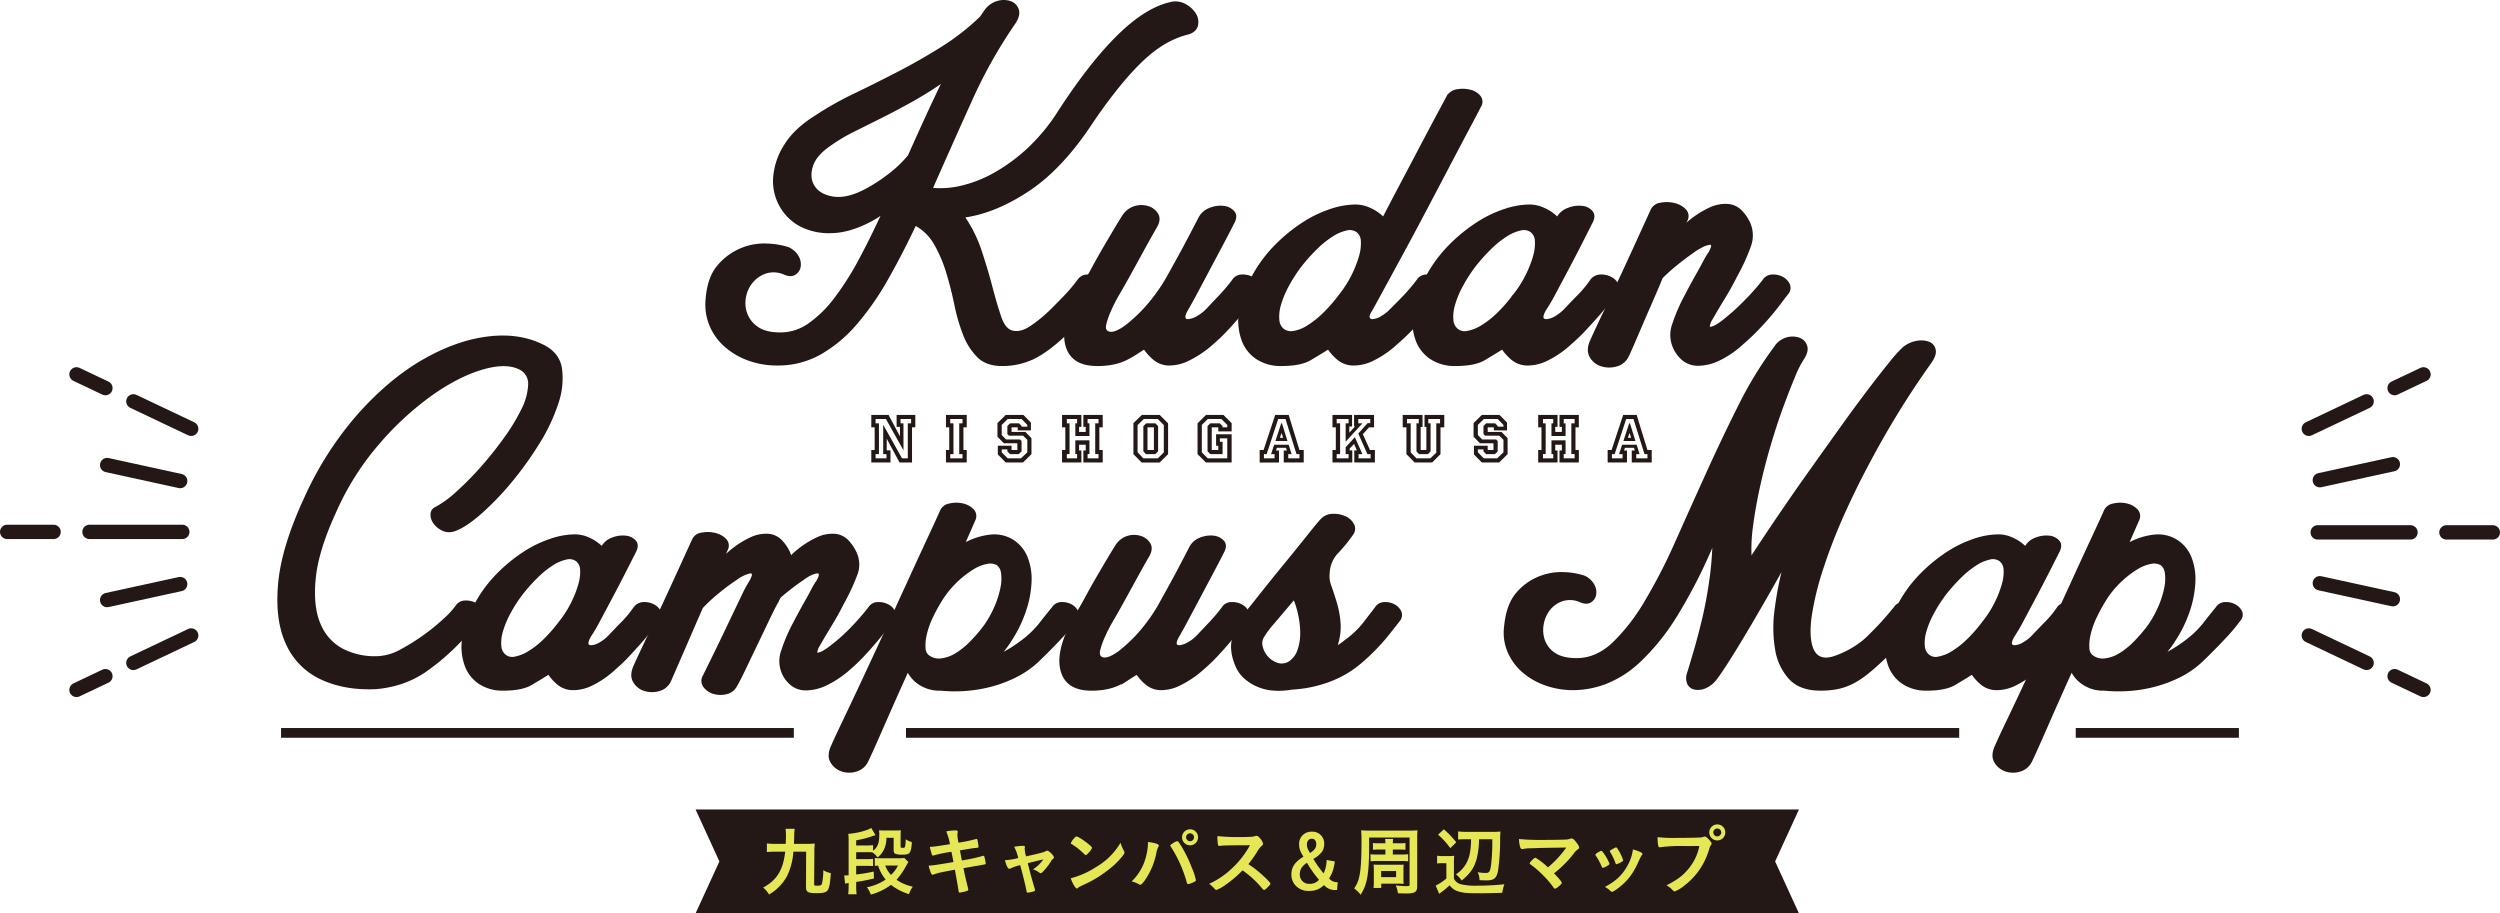 <svg xmlns="http://www.w3.org/2000/svg" width="965.356" height="352.703" viewBox="0 0 965.356 352.703"><title>title_2</title><g id="a8b3967a-3105-47ae-ac21-19bd6a731961" data-name="レイヤー 2"><g id="f51d4024-a28c-41b2-9a02-d97b9fa7809b" data-name="レイアウト"><polygon points="694.66 312.565 364.46 312.565 278.074 312.565 268.586 312.565 277.797 332.634 268.586 352.703 278.074 352.703 364.46 352.703 694.66 352.703 685.449 332.634 694.66 312.565" fill="#231815"/><path d="M306.346,328.861a24.846,24.846,0,0,1-2.57,9.675,18.366,18.366,0,0,1-6.845,6.874,8.746,8.746,0,0,0-2.252-2.687c5.313-2.858,7.711-6.758,8.52-13.862h-3.581a25.886,25.886,0,0,0-3.495.173v-3.35a25.883,25.883,0,0,0,3.495.173h3.783c.058-1.415.087-2.05.087-3.321a23.259,23.259,0,0,0-.144-2.513h3.523a15.612,15.612,0,0,0-.174,2.542c-.028,1.387-.058,2.051-.115,3.292h4.621c1.386,0,2.397-.058,3.407-.145a25.375,25.375,0,0,0-.143,3.178l-.087,12.36c0,.693.087.751,1.184.751,1.272,0,1.647-.144,1.82-.779a20.72,20.72,0,0,0,.52-5.199,8.917,8.917,0,0,0,2.917,1.127c-.289,4.158-.607,5.805-1.27,6.671-.607.809-1.733,1.068-4.506,1.068-3.062,0-3.841-.49-3.812-2.397l.059-13.632Z" fill="#e5e757"/><path d="M342.274,323.518a10.234,10.234,0,0,1-.693,3.956,8.558,8.558,0,0,1-2.715,3.61,8.263,8.263,0,0,0-1.964-1.935,20.031,20.031,0,0,0-2.339-.087h-3.957v2.686h3.898a19.55,19.55,0,0,0,2.6-.115v2.802c-.751-.058-1.386-.087-2.57-.087h-3.928V337.67a63.81,63.81,0,0,0,6.787-1.126l.058,2.686c-2.917.664-4.419.953-6.845,1.328v1.819a24.171,24.171,0,0,0,.173,2.946h-3.263a25.521,25.521,0,0,0,.173-2.917v-1.444c-.462.087-.751.145-.924.174a1.214,1.214,0,0,0-.434.087l-.347-3.206a4.709,4.709,0,0,0,.491.028c.289,0,.779-.028,1.213-.058v-13.458a15.793,15.793,0,0,0-.144-2.542,28.427,28.427,0,0,0,7.451-1.588,5.467,5.467,0,0,0,1.415-.722l1.676,2.83a14.352,14.352,0,0,0-1.704.52,36.008,36.008,0,0,1-5.776,1.444v1.992h3.928a19.553,19.553,0,0,0,2.6-.115v2.166c1.819-1.444,2.396-2.975,2.396-6.324a12.546,12.546,0,0,0-.086-1.589,18.912,18.912,0,0,0,2.022.087h4.188a21.458,21.458,0,0,0,2.194-.087c-.058.722-.086,1.3-.086,2.31v4.015c0,.375.173.462.895.462.577,0,.75-.144.866-.693a15.645,15.645,0,0,0,.202-2.6,9.983,9.983,0,0,0,2.397,1.098c-.173,2.281-.375,3.264-.809,3.957-.433.664-1.097.866-2.945.866a6.703,6.703,0,0,1-2.657-.347c-.491-.26-.636-.636-.636-1.588v-4.564Zm8.49,9.357a14.226,14.226,0,0,0-.75,1.241,27.021,27.021,0,0,1-3.842,5.604,17.43,17.43,0,0,0,6.296,2.656,10.803,10.803,0,0,0-1.473,2.889,21.834,21.834,0,0,1-6.96-3.581,22.924,22.924,0,0,1-7.769,3.754,9.616,9.616,0,0,0-1.53-2.83,19.363,19.363,0,0,0,7.249-2.975,16.029,16.029,0,0,1-2.917-5.4c-.491.028-.751.058-1.27.115v-3.062a9.638,9.638,0,0,0,1.79.116h7.653a10.769,10.769,0,0,0,1.964-.116Zm-8.924,1.357a10.062,10.062,0,0,0,2.224,3.609,12.664,12.664,0,0,0,2.687-3.609Z" fill="#e5e757"/><path d="M365.379,321.035a18.763,18.763,0,0,1,3.668-.376c.578,0,.78.144.78.549a1.394,1.394,0,0,1-.087.491,3.612,3.612,0,0,0-.058.577,17.973,17.973,0,0,0,.434,3.119,58.833,58.833,0,0,0,6.556-1.357.836.836,0,0,1,.433-.086c.202,0,.289.173.404.722s.347,2.021.347,2.253c0,.375-.115.404-1.241.519-1.04.087-1.617.173-5.95.924.491,2.542.491,2.542.751,3.9.636-.116.636-.116,1.272-.232a58.113,58.113,0,0,0,6.18-1.357,5.606,5.606,0,0,1,.838-.231c.231,0,.317.115.404.404a14.116,14.116,0,0,1,.519,2.599c0,.26-.058.289-.924.433-.462.087-.462.087-1.415.26-1.56.26-1.56.26-6.268,1.098.751,3.609.751,3.609,1.791,7.798a2.746,2.746,0,0,1,.087.462c0,.289-.116.375-.607.549a13.203,13.203,0,0,1-2.715.606c-.289,0-.347-.087-.434-.636-.202-1.386-.664-3.956-1.415-8.202-5.892,1.098-6.354,1.213-8,1.791a2.135,2.135,0,0,1-.635.145c-.232,0-.376-.116-.52-.434a15.933,15.933,0,0,1-.982-3.062c1.502-.058,3.09-.288,9.588-1.386-.347-1.733-.577-2.975-.779-3.957a48.963,48.963,0,0,0-6.73,1.357.863.863,0,0,1-.347.087c-.462,0-.462,0-1.3-3.351,1.589-.058,1.589-.058,7.798-1.039A22.66,22.66,0,0,0,365.379,321.035Z" fill="#e5e757"/><path d="M403.791,328.688a.993.993,0,0,1,.606-.202c.693,0,2.57,1.905,2.57,2.599,0,.202-.087.318-.289.491a3.444,3.444,0,0,0-.924,1.126,23.258,23.258,0,0,1-2.946,3.812c-.462.491-.722.664-.952.664a.979.979,0,0,1-.549-.23,6.812,6.812,0,0,0-2.427-1.242,14.05,14.05,0,0,0,3.986-3.87c-3.755.895-3.755.895-6.008,1.473,1.213,4.795,1.647,6.354,2.715,9.936a2.492,2.492,0,0,1,.087.49c0,.261-.289.434-1.068.636a10.193,10.193,0,0,1-1.733.317c-.347,0-.404-.115-.549-.953-.26-1.53-1.299-5.718-2.368-9.675a18.267,18.267,0,0,0-3.581,1.213,1.662,1.662,0,0,1-.635.202c-.549,0-1.185-1.299-1.676-3.321a24.603,24.603,0,0,0,5.141-.837,16.637,16.637,0,0,0-1.588-4.332,22.955,22.955,0,0,1,3.466-.376c.49,0,.692.145.692.462a1.593,1.593,0,0,1-.028.318,1.196,1.196,0,0,0-.058.433,13.045,13.045,0,0,0,.52,2.859C401.74,329.438,403.097,329.092,403.791,328.688Z" fill="#e5e757"/><path d="M434.001,328.544a1.509,1.509,0,0,1,.202.664c0,.289-.115.491-.491,1.011a29.998,29.998,0,0,1-5.862,5.747,43.567,43.567,0,0,1-8.809,5.4c-2.224,1.04-2.34,1.098-2.687,1.416-.231.23-.346.288-.52.288-.26,0-.491-.23-.924-.866a12.893,12.893,0,0,1-1.444-3.062,33.148,33.148,0,0,0,9.791-4.36,25.855,25.855,0,0,0,9.415-9.357A15.774,15.774,0,0,0,434.001,328.544Zm-19.234-4.853c.491-.549.693-.692.953-.692.549.028,2.715,1.415,4.505,2.858,1.098.895,1.444,1.271,1.444,1.56a5.728,5.728,0,0,1-1.213,1.762c-.636.723-.953.983-1.185.983-.202,0-.202,0-1.386-1.127a24.251,24.251,0,0,0-3.004-2.397c-1.011-.664-1.011-.664-1.213-.78a.348.348,0,0,1-.173-.26A5.791,5.791,0,0,1,414.766,323.691Z" fill="#e5e757"/><path d="M447.488,326.493a1.197,1.197,0,0,1-.202.519,8.13,8.13,0,0,0-.809,2.6,27.943,27.943,0,0,1-4.39,10.281c-.838,1.155-1.444,1.762-1.79,1.762a.944.944,0,0,1-.434-.173,10.528,10.528,0,0,0-2.888-1.127,19.965,19.965,0,0,0,5.747-10.454,19.705,19.705,0,0,0,.549-4.274v-.491C445.784,325.395,447.488,325.944,447.488,326.493Zm10.83,14.44a49.899,49.899,0,0,0-6.035-13.719c-.347-.49-.376-.577-.376-.722,0-.232.26-.434,1.098-.924a3.912,3.912,0,0,1,1.588-.751c.318,0,.404.115,1.502,1.819a49.596,49.596,0,0,1,4.072,8.317,23.25,23.25,0,0,1,1.617,4.881c0,.347-.144.462-.866.809a8.973,8.973,0,0,1-2.108.751C458.579,341.395,458.405,341.222,458.318,340.933Zm4.304-17.617a3.09,3.09,0,1,1-3.09-3.09A3.057,3.057,0,0,1,462.622,323.316Zm-4.621,0a1.541,1.541,0,0,0,1.531,1.53,1.559,1.559,0,0,0,1.53-1.53,1.531,1.531,0,1,0-3.062,0Z" fill="#e5e757"/><path d="M487.603,338.016c1.849,1.675,2.975,2.888,2.975,3.206,0,.26-.375.722-1.27,1.588-.664.636-.953.838-1.155.838a.712.712,0,0,1-.433-.202c-.318-.376-.318-.376-1.647-1.878a38.02,38.02,0,0,0-6.268-5.487,44.666,44.666,0,0,1-6.556,5.574,14.473,14.473,0,0,1-3.552,1.993c-.289,0-.318-.029-1.011-.809a11.288,11.288,0,0,0-1.791-1.56,30.974,30.974,0,0,0,8.52-5.69,35.23,35.23,0,0,0,7.249-9.213c-9.762.058-9.762.058-11.35.23-.347.029-.404.029-.462.029a.494.494,0,0,1-.549-.462,20.044,20.044,0,0,1-.202-3.321,78.405,78.405,0,0,0,9.213.375c1.704,0,3.494-.058,4.447-.173a3.333,3.333,0,0,0,1.04-.26.617.617,0,0,1,.347-.059c.49,0,1.011.404,1.703,1.329a4.12,4.12,0,0,1,.867,1.704c0,.347-.087.462-.838,1.155a9.073,9.073,0,0,0-1.56,2.166,41.95,41.95,0,0,1-3.292,4.592A39.605,39.605,0,0,1,487.603,338.016Z" fill="#e5e757"/><path d="M515.446,332.644c-.521,3.264-.953,4.534-2.225,6.527a3.868,3.868,0,0,0,3.321,1.473l-.23,3.032h-.636a5.436,5.436,0,0,1-4.419-1.935,8.175,8.175,0,0,1-2.166,1.56,8.292,8.292,0,0,1-3.494.722,6.736,6.736,0,0,1-5.112-1.877,5.988,5.988,0,0,1-1.819-4.534,6.367,6.367,0,0,1,1.791-4.563,11.8,11.8,0,0,1,2.859-2.224c-1.329-2.166-1.676-3.177-1.676-4.939a4.661,4.661,0,0,1,4.853-4.736,4.547,4.547,0,0,1,4.852,4.592,5.465,5.465,0,0,1-.866,3.148,10.777,10.777,0,0,1-3.351,2.772,42.677,42.677,0,0,0,3.986,5.603,13.34,13.34,0,0,0,1.154-5.198Zm-12.534,2.021a4.609,4.609,0,0,0-1.011,2.946,3.543,3.543,0,0,0,3.869,3.668,4.489,4.489,0,0,0,3.553-1.56,44.284,44.284,0,0,1-4.649-6.557A7.618,7.618,0,0,0,502.912,334.666Zm5.343-8.692c0-1.329-.636-2.108-1.733-2.108-1.126,0-1.877.924-1.877,2.253a4.013,4.013,0,0,0,.434,1.819,9.969,9.969,0,0,0,.779,1.443C507.648,328.225,508.255,327.388,508.255,325.973Z" fill="#e5e757"/><path d="M544.442,320.718a24.413,24.413,0,0,0,2.917-.115c-.087,1.067-.116,1.673-.116,3.145v18.369c0,2.34-.837,2.889-4.419,2.889-.607,0-1.79-.029-3.032-.087a9.746,9.746,0,0,0-.837-3.033,36.945,36.945,0,0,0,4.043.289c1.155,0,1.3-.058,1.3-.665V323.401h-15.625v3.15c0,7.221-.346,11.35-1.155,14.179a16.395,16.395,0,0,1-2.137,4.766,11.803,11.803,0,0,0-2.483-2.454,11.446,11.446,0,0,0,1.877-4.129c.664-2.603.953-6.848.953-13.487a46.152,46.152,0,0,0-.144-4.822,26.565,26.565,0,0,0,2.946.115Zm-9.474,7.332h-2.686a19.832,19.832,0,0,0-2.137.087v-2.625a15.021,15.021,0,0,0,2.137.116H534.94a8.79,8.79,0,0,0-.087-1.678h3.091a11.637,11.637,0,0,0-.116,1.678H540.6a15.126,15.126,0,0,0,2.108-.116v2.625A19.978,19.978,0,0,0,540.6,328.05h-2.772v1.91h3.408a18.068,18.068,0,0,0,2.513-.116v2.74a19.662,19.662,0,0,0-2.513-.115h-9.53a18.879,18.879,0,0,0-2.484.115v-2.74a17.282,17.282,0,0,0,2.513.116h3.234Zm6.961,11.41a14.02,14.02,0,0,0,.086,1.817c-.664-.029-1.299-.058-2.079-.058h-6.585v1.647h-3.003a12.157,12.157,0,0,0,.144-2.195v-4.968a10.546,10.546,0,0,0-.116-1.846c1.011.058,1.098.058,2.051.058h7.451a20.273,20.273,0,0,0,2.137-.058,16.15,16.15,0,0,0-.086,1.933Zm-8.607-.75h5.775V336.34h-5.775Z" fill="#e5e757"/><path d="M554.925,330.421a11.721,11.721,0,0,0,2.224.145h2.282a15.556,15.556,0,0,0,2.108-.115,26.701,26.701,0,0,0-.116,3.003v5.834A4.166,4.166,0,0,0,564.37,341.51a26.175,26.175,0,0,0,6.007.491c3.351,0,7.191-.202,10.542-.549a14.433,14.433,0,0,0-.838,3.293c-2.513.086-5.979.173-7.913.173-5.574,0-6.932-.087-8.838-.636a6.293,6.293,0,0,1-3.552-2.426c-.953.866-1.906,1.675-2.802,2.34-.636.462-.722.549-1.242.953l-1.357-3.178a20.894,20.894,0,0,0,4.13-2.743v-5.921h-1.703a9.559,9.559,0,0,0-1.878.145Zm2.6-10.194a33.932,33.932,0,0,1,4.794,5.024l-2.31,2.253a28.618,28.618,0,0,0-4.707-5.198Zm8.577,3.841a30.385,30.385,0,0,0-3.062.115v-3.147a22.379,22.379,0,0,0,3.438.173h9.848a26.477,26.477,0,0,0,3.091-.115,19.411,19.411,0,0,0-.145,2.454,89.016,89.016,0,0,1-.809,12.708c-.578,2.859-1.589,3.696-4.419,3.696-.693,0-1.791-.028-2.743-.086a6.519,6.519,0,0,0-.723-3.062,20.038,20.038,0,0,0,3.062.289c1.415,0,1.762-.491,2.108-2.976a74.865,74.865,0,0,0,.491-10.05h-5.112a32.145,32.145,0,0,1-.982,7.769c-.925,3.292-2.455,5.487-5.719,8.173a10.576,10.576,0,0,0-2.224-2.397,11.954,11.954,0,0,0,3.898-4.072c1.329-2.311,1.849-4.852,1.964-9.473Z" fill="#e5e757"/><path d="M604.802,327.272c-10.05.144-10.05.144-13.4.289a15.852,15.852,0,0,0-3.292.26c-.144,0-.289.029-.347.029-.347,0-.549-.173-.693-.549a11.386,11.386,0,0,1-.52-3.321,82.977,82.977,0,0,0,8.692.347c4.102,0,7.856-.058,9.474-.145a4.913,4.913,0,0,0,1.501-.289,1.728,1.728,0,0,1,.607-.115c.578,0,1.155.491,2.138,1.877a3.614,3.614,0,0,1,.809,1.617c0,.318-.058.376-.549.723a7.63,7.63,0,0,0-1.617,1.704,43.321,43.321,0,0,1-7.538,7.537c1.733,1.733,3.004,3.293,3.004,3.64,0,.317-.376.751-1.27,1.473a3.391,3.391,0,0,1-1.329.809c-.173,0-.317-.087-.52-.347a33.617,33.617,0,0,0-3.898-4.621,37.608,37.608,0,0,0-5.17-4.477.419.419,0,0,1-.202-.375c0-.231.491-.809,1.27-1.56.462-.375.693-.549.866-.549a.686.686,0,0,1,.404.145,27.567,27.567,0,0,1,4.506,3.552A38.836,38.836,0,0,0,604.802,327.272Z" fill="#e5e757"/><path d="M618.494,334.637a25.027,25.027,0,0,0-1.762-3.438c-.636-.924-.664-.981-.664-1.154,0-.231.317-.52,1.097-.953.925-.52.982-.549,1.155-.549.202,0,.318.115.78.722a18.362,18.362,0,0,1,2.397,4.274c0,.202-.202.404-.779.751a7.781,7.781,0,0,1-1.762.837C618.754,335.128,618.667,335.012,618.494,334.637Zm15.739-4.91a.561.561,0,0,1-.173.376,6.68,6.68,0,0,0-.838,1.473c-2.079,4.621-3.437,6.787-5.747,9.098-1.732,1.732-4.39,3.696-4.996,3.696a.61.61,0,0,1-.491-.231,10.863,10.863,0,0,0-2.253-1.675c4.361-2.311,6.787-4.649,8.809-8.404a16.653,16.653,0,0,0,1.993-6.064C632.934,328.659,634.233,329.295,634.233,329.727Zm-10.426,3.581a22.455,22.455,0,0,0-2.079-4.36.433.433,0,0,1-.087-.289c0-.202.202-.347,1.098-.838,1.068-.577,1.126-.606,1.27-.606.202,0,.376.144.723.723a18.137,18.137,0,0,1,2.05,4.245c0,.173-.144.317-.607.607a8.432,8.432,0,0,1-1.992.924C624.009,333.712,623.923,333.597,623.807,333.308Z" fill="#e5e757"/><path d="M650.667,326.695a65.649,65.649,0,0,0-9.732.462.106.106,0,0,1-.087.029c-.549,0-.722-.953-.809-3.928a56.12,56.12,0,0,0,7.538.288c3.87,0,8.404-.086,9.126-.173a3.715,3.715,0,0,0,1.213-.289.678.678,0,0,1,.317-.058c.491,0,1.098.462,2.022,1.56.548.693.664.866.664,1.185a1.022,1.022,0,0,1-.289.635c-.289.347-.317.434-.953,2.455a26.782,26.782,0,0,1-9.155,12.996,13.484,13.484,0,0,1-3.812,2.34c-.318,0-.376-.029-1.04-.693a8.284,8.284,0,0,0-2.166-1.646c4.245-2.137,6.556-3.898,8.779-6.73a19.446,19.446,0,0,0,3.9-8.462C653.93,326.695,653.93,326.695,650.667,326.695Zm15.538-5.256a3.09,3.09,0,1,1-3.091-3.091A3.057,3.057,0,0,1,666.205,321.439Zm-4.621,0a1.541,1.541,0,0,0,1.53,1.53,1.561,1.561,0,0,0,1.531-1.53,1.531,1.531,0,1,0-3.062,0Z" fill="#e5e757"/><path d="M416.38,108.338a4.067,4.067,0,0,1,3.341-1.924,7.855,7.855,0,0,1,3.947.81,5.646,5.646,0,0,1,2.632,2.53,3.091,3.091,0,0,1-.607,3.441q-2.026,2.429-5.466,6.579a118.507,118.507,0,0,1-8.907,9.413q-6.885,6.482-12.349,9.11a27.632,27.632,0,0,1-12.146,2.632q-5.874,0-9.211-3.341a24.414,24.414,0,0,1-5.365-8.502,70.65,70.65,0,0,1-3.34-11.539q-1.32-6.378-3.138-12.349a53.44,53.44,0,0,0-4.656-10.932,19.384,19.384,0,0,0-7.692-7.592q-5.268,11.136-10.831,20.952a107.05,107.05,0,0,1-11.943,17.207,52.876,52.876,0,0,1-13.867,11.641,33.046,33.046,0,0,1-16.601,4.251,31.89,31.89,0,0,1-11.235-1.923,27.768,27.768,0,0,1-8.907-5.264,21.816,21.816,0,0,1-5.668-7.894,20.734,20.734,0,0,1-1.519-9.818q.608-8.703,4.656-13.26a23.11,23.11,0,0,1,18.928-8.098,29.408,29.408,0,0,1,7.794,1.315,7.828,7.828,0,0,1,3.745,3.239,5.907,5.907,0,0,1,.81,3.847,4.075,4.075,0,0,1-1.822,2.834q-1.519,1.015-3.947,0a10.3,10.3,0,0,0-7.288-.506,11.94,11.94,0,0,0-5.365,3.644,12.493,12.493,0,0,0-2.732,5.972,12.073,12.073,0,0,0,.608,6.579,11.188,11.188,0,0,0,4.353,5.264q3.136,2.126,8.806,2.126A19.245,19.245,0,0,0,312.53,125.14,45.678,45.678,0,0,0,322.651,115.12a111.221,111.221,0,0,0,9.414-14.879q4.554-8.503,9.008-18.22a30.644,30.644,0,0,1-4.655,3.036q-8.304,4.456-15.386,4.556a23.887,23.887,0,0,1-12.045-2.632,19.16,19.16,0,0,1-7.693-7.693,19.428,19.428,0,0,1-2.327-10.932,26.907,26.907,0,0,1,4.149-12.146q3.744-6.173,11.843-11.235a125.461,125.461,0,0,1,15.082-8.503q8.398-4.047,17.005-8.502,8.601-4.452,16.802-9.616a90.614,90.614,0,0,0,14.88-11.641l1.821-2.632a8.776,8.776,0,0,1,4.758-3.34,7.897,7.897,0,0,1,4.858.102,4.554,4.554,0,0,1,2.834,2.934q.708,2.127-1.315,5.163A187.951,187.951,0,0,0,374.78,39.104q-7.592,16.806-15.082,33.808a34.473,34.473,0,0,0,11.539-.81,48.777,48.777,0,0,0,12.854-5.061,67.62,67.62,0,0,0,12.956-9.515A73.142,73.142,0,0,0,408.89,43.153q11.943-18.419,22.673-29.05Q442.292,3.474,451.807,1.248a7.639,7.639,0,0,1,5.871.709A10.073,10.073,0,0,1,461.524,5.6a5.532,5.532,0,0,1,.607,4.353q-.607,2.229-3.644,3.037-9.11,2.229-17.814,10.628-8.707,8.402-19.029,23.584-11.539,17.612-24.495,26.216-12.958,8.606-25.103,10.223a51.254,51.254,0,0,1,6.681,13.463q2.429,7.392,4.149,13.968,1.718,6.582,3.341,11.337,1.617,4.759,4.453,5.567,3.441,1.015,7.693-1.924a54.956,54.956,0,0,0,7.692-6.377q3.644-3.643,5.668-5.77A69.387,69.387,0,0,0,416.38,108.338ZM350.993,60.158q3.236-7.288,6.579-14.576,3.34-7.288,6.782-14.373a141.654,141.654,0,0,1-12.248,7.693q-6.177,3.444-11.843,6.275-5.669,2.837-10.729,5.364a63.49,63.49,0,0,0-8.705,5.162q-6.073,4.052-7.39,8.604-1.318,4.556.81,7.794,2.126,3.242,7.085,4.15,4.959.911,11.438-2.126a59.796,59.796,0,0,0,9.818-6.073A45.296,45.296,0,0,0,350.993,60.158Z" fill="#231815" stroke="#231815" stroke-miterlimit="10" stroke-width="0.824"/><path d="M476.1,108.338a4.067,4.067,0,0,1,3.34-1.924,7.853,7.853,0,0,1,3.947.81,5.647,5.647,0,0,1,2.632,2.53,3.088,3.088,0,0,1-.607,3.441q-1.015,1.214-2.732,3.543-1.723,2.329-3.948,4.959-2.229,2.634-4.858,5.466a66.44,66.44,0,0,1-5.466,5.264,41.041,41.041,0,0,1-9.919,6.681,16.536,16.536,0,0,1-7.39,1.619,9.168,9.168,0,0,1-5.364-2.024,19.198,19.198,0,0,1-3.847-4.251q-1.622,1.015-3.34,2.126a38.948,38.948,0,0,1-3.745,2.125,20.599,20.599,0,0,1-4.758,1.62,29.677,29.677,0,0,1-6.376.608q-10.326,0-12.046-8.401-1.717-8.398,6.58-22.37,1.821-3.037,3.846-6.781,2.021-3.744,4.15-7.389,2.126-3.645,4.049-6.884,1.922-3.236,3.34-5.466a8.18,8.18,0,0,1,4.555-3.644,8.449,8.449,0,0,1,5.162,0,6.151,6.151,0,0,1,3.543,2.733q1.11,1.926-.304,4.555-2.229,3.848-5.061,9.008-2.837,5.164-5.062,9.212-2.229,4.052-4.353,7.692a63.626,63.626,0,0,0-3.441,6.681,31.852,31.852,0,0,0-1.821,5.162q-.508,2.126.506,2.936,2.225,1.821,7.592-2.126a60.431,60.431,0,0,0,11.438-11.843,63.161,63.161,0,0,0,5.06-7.896q2.833-5.057,5.466-9.919,3.037-5.666,6.276-11.944a7.303,7.303,0,0,1,3.947-3.542,10.531,10.531,0,0,1,5.264-.811,5.98,5.98,0,0,1,3.947,1.924q1.414,1.621-.202,4.453-1.623,3.242-4.15,7.997-2.534,4.758-5.162,9.717-2.634,4.963-4.96,9.312-2.329,4.356-3.543,6.377-1.214,2.231-.91,3.138c.202.608.74.88,1.619.811a8.739,8.739,0,0,0,3.239-1.113,15.659,15.659,0,0,0,3.745-2.835q3.439-3.643,5.466-5.77A69.366,69.366,0,0,0,476.1,108.338Z" fill="#231815" stroke="#231815" stroke-miterlimit="10" stroke-width="0.824"/><path d="M547.357,108.338a4.067,4.067,0,0,1,3.34-1.924,7.853,7.853,0,0,1,3.947.81,5.647,5.647,0,0,1,2.632,2.53,3.088,3.088,0,0,1-.607,3.441q-1.015,1.214-2.732,3.543-1.723,2.329-3.948,4.959-2.229,2.634-4.959,5.466-2.733,2.837-5.567,5.264a38.042,38.042,0,0,1-9.717,6.681,16.751,16.751,0,0,1-7.49,1.619,9.303,9.303,0,0,1-5.466-2.024,19.174,19.174,0,0,1-3.847-4.251q-3.24,2.026-6.984,4.251-3.749,2.231-11.235,2.228a16.692,16.692,0,0,1-9.109-2.43,14.287,14.287,0,0,1-5.668-6.883,22.147,22.147,0,0,1-1.215-10.628,35.304,35.304,0,0,1,4.656-13.463,52.097,52.097,0,0,1,9.211-12.652,62.803,62.803,0,0,1,10.83-8.806,45.951,45.951,0,0,1,10.628-5.061,30.734,30.734,0,0,1,9.009-1.62,13.213,13.213,0,0,1,4.555.709,19.463,19.463,0,0,1,3.543,1.721,17.401,17.401,0,0,1,3.036,2.429q3.441-6.68,6.073-11.64,2.63-4.958,5.77-10.932,3.136-5.969,5.871-11.135,2.732-5.162,4.757-8.907,2.022-3.743,2.43-4.555a5.247,5.247,0,0,1,3.745-2.227,11.72,11.72,0,0,1,4.858.202,6.742,6.742,0,0,1,3.644,2.227,3.216,3.216,0,0,1,.102,3.847q-1.015,2.026-4.353,8.3-3.34,6.277-7.692,14.576-4.356,8.303-9.211,17.511-4.859,9.214-9.211,17.207-4.356,8-7.49,13.766-3.141,5.77-3.948,7.186-1.418,2.231-1.012,3.138a1.534,1.534,0,0,0,1.721.811,7.976,7.976,0,0,0,3.138-1.113,16.644,16.644,0,0,0,3.644-2.835q3.644-3.643,5.669-5.77A69.385,69.385,0,0,0,547.357,108.338Zm-29.961,5.668a43.066,43.066,0,0,0,4.959-7.794,42.274,42.274,0,0,0,2.835-7.288,17.425,17.425,0,0,0,.708-5.87,4.905,4.905,0,0,0-1.822-3.745,5.01,5.01,0,0,0-4.149-.709,16.798,16.798,0,0,0-5.466,2.328,36.692,36.692,0,0,0-6.073,4.858,69.479,69.479,0,0,0-6.175,6.883,59.228,59.228,0,0,0-5.061,7.896,35.864,35.864,0,0,0-2.936,7.186,15.536,15.536,0,0,0-.608,5.871,5.195,5.195,0,0,0,1.923,3.745,5.259,5.259,0,0,0,4.15.81,15.084,15.084,0,0,0,5.466-2.227,36.937,36.937,0,0,0,6.073-4.859A59.519,59.519,0,0,0,517.396,114.007Z" fill="#231815" stroke="#231815" stroke-miterlimit="10" stroke-width="0.824"/><path d="M614.362,108.338a4.627,4.627,0,0,1,3.543-1.924,7.853,7.853,0,0,1,3.947.81,5.647,5.647,0,0,1,2.632,2.53,3.088,3.088,0,0,1-.607,3.441q-1.015,1.214-2.732,3.543-1.723,2.329-4.049,4.959-2.331,2.634-4.96,5.466a66.6,66.6,0,0,1-5.466,5.264,38.042,38.042,0,0,1-9.717,6.681,16.751,16.751,0,0,1-7.49,1.619,9.303,9.303,0,0,1-5.466-2.024,19.173,19.173,0,0,1-3.847-4.251q-3.24,2.026-6.984,4.251-3.748,2.231-11.235,2.228a16.692,16.692,0,0,1-9.109-2.43,14.287,14.287,0,0,1-5.668-6.883,22.147,22.147,0,0,1-1.215-10.628,35.304,35.304,0,0,1,4.656-13.463,52.097,52.097,0,0,1,9.211-12.652,62.807,62.807,0,0,1,10.83-8.806,45.951,45.951,0,0,1,10.628-5.061,30.734,30.734,0,0,1,9.009-1.62,13.213,13.213,0,0,1,4.555.709,19.463,19.463,0,0,1,3.543,1.721,17.401,17.401,0,0,1,3.036,2.429,7.282,7.282,0,0,1,4.049-3.542,11.026,11.026,0,0,1,5.365-.811,5.585,5.585,0,0,1,3.846,1.924q1.314,1.621-.304,4.453-1.622,3.242-4.049,7.997-2.429,4.758-5.06,9.717-2.634,4.963-4.96,9.312a67.528,67.528,0,0,1-3.745,6.377q-1.214,2.231-.911,3.138c.203.608.775.88,1.721.811a8.011,8.011,0,0,0,3.239-1.113,16.644,16.644,0,0,0,3.644-2.835q3.441-3.643,5.567-5.77A42.869,42.869,0,0,0,614.362,108.338Zm-29.758,5.668a43.071,43.071,0,0,0,4.959-7.794,42.274,42.274,0,0,0,2.835-7.288,17.425,17.425,0,0,0,.708-5.87,4.905,4.905,0,0,0-1.822-3.745,5.01,5.01,0,0,0-4.149-.709,16.798,16.798,0,0,0-5.466,2.328,36.692,36.692,0,0,0-6.073,4.858,69.479,69.479,0,0,0-6.175,6.883,59.228,59.228,0,0,0-5.061,7.896,35.864,35.864,0,0,0-2.936,7.186,15.536,15.536,0,0,0-.608,5.871,5.195,5.195,0,0,0,1.923,3.745,4.669,4.669,0,0,0,3.948.81,15.967,15.967,0,0,0,5.566-2.227,34.7,34.7,0,0,0,6.175-4.859A59.537,59.537,0,0,0,584.604,114.007Z" fill="#231815" stroke="#231815" stroke-miterlimit="10" stroke-width="0.824"/><path d="M637.842,81.009a4.32,4.32,0,0,1,3.442-2.328,12.124,12.124,0,0,1,5.162.101,8.564,8.564,0,0,1,4.149,2.228,3.414,3.414,0,0,1,.608,4.048l-1.215,2.43.81-.607a37.468,37.468,0,0,1,9.718-6.478,14.037,14.037,0,0,1,6.984-1.215,8.032,8.032,0,0,1,4.858,2.429,17.208,17.208,0,0,1,3.138,4.656,11.85,11.85,0,0,1,.101,9.009,74.907,74.907,0,0,1-5.162,11.235q-2.229,4.455-4.655,8.401-2.43,3.948-4.859,8.198a6.577,6.577,0,0,0-1.113,2.936c.066.475.405.643,1.013.506a7.586,7.586,0,0,0,2.125-.91,18.35,18.35,0,0,0,2.228-1.519,85.281,85.281,0,0,0,8.806-7.896,89.109,89.109,0,0,0,6.984-7.894,4.066,4.066,0,0,1,3.34-1.924,7.338,7.338,0,0,1,3.847.81,5.751,5.751,0,0,1,2.53,2.53,3.264,3.264,0,0,1-.404,3.441q-1.017,1.214-2.733,3.543-1.723,2.329-3.947,4.959-2.231,2.634-4.96,5.466-2.733,2.837-5.567,5.264a37.219,37.219,0,0,1-9.818,6.681,18.844,18.844,0,0,1-7.692,1.721,8.966,8.966,0,0,1-5.567-1.923,12.354,12.354,0,0,1-3.441-4.454,11.773,11.773,0,0,1-.506-9.009,66.519,66.519,0,0,1,4.96-11.438q.806-1.617,2.024-3.847,1.214-2.225,2.53-4.555,1.314-2.325,2.43-4.453a29.933,29.933,0,0,1,2.125-3.543q1.214-2.225,1.013-2.936c-.137-.472-.576-.639-1.316-.506a9.678,9.678,0,0,0-2.53.911,25.233,25.233,0,0,0-2.632,1.518q-3.24,2.231-6.681,4.96a73.333,73.333,0,0,0-6.275,5.567q-2.026,4.859-4.149,9.717-2.127,4.859-3.948,9.11t-3.138,7.287q-1.318,3.037-1.923,4.252a6.714,6.714,0,0,1-4.454,3.643,9.871,9.871,0,0,1-5.769-.102,7.22,7.22,0,0,1-4.149-3.442q-1.415-2.528.404-6.377,1.822-4.047,4.96-10.628,3.141-6.576,6.479-13.766,3.34-7.184,6.478-14.069Q635.614,85.87,637.842,81.009Z" fill="#231815" stroke="#231815" stroke-miterlimit="10" stroke-width="0.824"/><path d="M117.891,192.26A129.816,129.816,0,0,1,138.648,159.95q11.943-13.315,24.674-20.66,12.728-7.343,24.773-8.909,12.043-1.566,21.246,2.937,6.265,2.938,7.246,8.91a29.035,29.035,0,0,1-1.371,13.414,69.116,69.116,0,0,1-7.245,15.372,130.669,130.669,0,0,1-10.673,14.883,108.206,108.206,0,0,1-11.554,12.043q-5.777,5.095-9.889,6.658a6.081,6.081,0,0,1-4.798,0,8.487,8.487,0,0,1-3.232-2.546,5.452,5.452,0,0,1-1.175-3.329,2.648,2.648,0,0,1,1.566-2.546,39.513,39.513,0,0,0,8.225-5.973,117.705,117.705,0,0,0,9.4-9.497,141.654,141.654,0,0,0,9.008-11.26,75.719,75.719,0,0,0,6.854-11.26,23.629,23.629,0,0,0,2.643-9.498,6.452,6.452,0,0,0-3.231-6.168q-5.287-2.937-14.589-.294T166.75,152.214a115.976,115.976,0,0,0-20.562,18.896,105.215,105.215,0,0,0-16.743,26.436q-6.857,14.884-7.931,25.751-1.08,10.868,1.86,17.722a19.248,19.248,0,0,0,9.105,9.987,27.336,27.336,0,0,0,14.001,2.741,20.488,20.488,0,0,0,8.616-2.741,80.015,80.015,0,0,0,9.008-5.679,78.627,78.627,0,0,0,7.638-6.267,32.594,32.594,0,0,0,4.504-4.896,3.933,3.933,0,0,1,3.232-1.86,7.772,7.772,0,0,1,3.72.685,4.984,4.984,0,0,1,2.448,2.447,3.314,3.314,0,0,1-.392,3.427,34.44,34.44,0,0,1-3.231,4.015q-2.055,2.253-4.504,4.798-2.451,2.547-5.287,5.092-2.84,2.546-5.776,4.699a38.654,38.654,0,0,1-10.967,6.07,43.204,43.204,0,0,1-10.183,2.154q-11.946.587-21.051-3.623a26.834,26.834,0,0,1-13.414-13.413q-4.31-9.202-3.035-23.304Q109.078,211.255,117.891,192.26Z" fill="#231815" stroke="#231815" stroke-miterlimit="10" stroke-width="0.824"/><path d="M244.979,234.757a4.472,4.472,0,0,1,3.427-1.86,7.59,7.59,0,0,1,3.818.783,5.474,5.474,0,0,1,2.546,2.447,2.988,2.988,0,0,1-.588,3.329q-.981,1.175-2.644,3.428-1.665,2.253-3.916,4.797-2.253,2.547-4.798,5.287a64.499,64.499,0,0,1-5.287,5.092,36.805,36.805,0,0,1-9.399,6.462,16.221,16.221,0,0,1-7.246,1.567,9.012,9.012,0,0,1-5.287-1.959,18.591,18.591,0,0,1-3.721-4.112q-3.135,1.96-6.756,4.112-3.626,2.158-10.868,2.154a16.147,16.147,0,0,1-8.812-2.35,13.825,13.825,0,0,1-5.483-6.658,21.432,21.432,0,0,1-1.175-10.28,34.14,34.14,0,0,1,4.504-13.023,50.405,50.405,0,0,1,8.91-12.239,60.767,60.767,0,0,1,10.477-8.519,44.506,44.506,0,0,1,10.28-4.896,29.758,29.758,0,0,1,8.715-1.566,12.783,12.783,0,0,1,4.405.686,18.861,18.861,0,0,1,3.428,1.664,16.832,16.832,0,0,1,2.937,2.351,7.046,7.046,0,0,1,3.917-3.428,10.668,10.668,0,0,1,5.19-.783,5.406,5.406,0,0,1,3.721,1.86q1.272,1.57-.294,4.309-1.57,3.135-3.917,7.734-2.35,4.604-4.896,9.4-2.547,4.8-4.798,9.008a65.65,65.65,0,0,1-3.622,6.168q-1.175,2.158-.882,3.035c.196.588.75.851,1.665.783a7.729,7.729,0,0,0,3.133-1.077,16.117,16.117,0,0,0,3.525-2.741q3.327-3.524,5.385-5.581A41.36,41.36,0,0,0,244.979,234.757ZM216.193,240.24a41.646,41.646,0,0,0,4.798-7.539,40.833,40.833,0,0,0,2.741-7.05,16.836,16.836,0,0,0,.685-5.679,4.745,4.745,0,0,0-1.763-3.622,4.847,4.847,0,0,0-4.015-.685,16.254,16.254,0,0,0-5.287,2.252,35.492,35.492,0,0,0-5.874,4.699,67.057,67.057,0,0,0-5.973,6.658,57.182,57.182,0,0,0-4.896,7.638,34.692,34.692,0,0,0-2.84,6.951,15.027,15.027,0,0,0-.588,5.679,5.026,5.026,0,0,0,1.86,3.623,4.513,4.513,0,0,0,3.819.783,15.433,15.433,0,0,0,5.385-2.154,33.562,33.562,0,0,0,5.973-4.699A57.54,57.54,0,0,0,216.193,240.24Z" fill="#231815" stroke="#231815" stroke-miterlimit="10" stroke-width="0.824"/><path d="M306.856,240.24q.781-1.565,1.958-3.72,1.175-2.153,2.448-4.406,1.271-2.248,2.35-4.309a29.063,29.063,0,0,1,2.057-3.427q1.175-2.152.881-2.839c-.196-.456-.655-.618-1.371-.49a9.386,9.386,0,0,0-2.447.882,13.445,13.445,0,0,0-2.351,1.468,91.154,91.154,0,0,0-9.203,7.05,7.762,7.762,0,0,0-.685,1.274,7.799,7.799,0,0,1-.686,1.272q-1.175,2.158-3.329,6.658-2.156,4.507-4.504,9.4-2.35,4.897-4.504,9.399-2.156,4.507-3.329,6.462a5.412,5.412,0,0,1-3.721,2.742,9.163,9.163,0,0,1-4.797-.099A7.068,7.068,0,0,1,272,265.11a3.607,3.607,0,0,1-.196-4.112q.781-1.565,3.428-6.952,2.643-5.383,5.58-11.554,2.938-6.168,5.483-11.455a57.805,57.805,0,0,1,3.525-6.658q1.175-2.152.881-2.839c-.196-.456-.621-.618-1.273-.49a11.453,11.453,0,0,0-2.447.882,12.326,12.326,0,0,0-2.448,1.468,80.18,80.18,0,0,0-7.049,5.19,65.462,65.462,0,0,0-6.463,5.973l-12.337,28.395a6.49,6.49,0,0,1-4.308,3.525,9.554,9.554,0,0,1-5.581-.099,6.98,6.98,0,0,1-4.015-3.329q-1.367-2.446.392-6.168,1.762-3.916,4.798-10.281,3.038-6.36,6.267-13.315,3.232-6.949,6.267-13.609,3.034-6.656,5.189-11.358a4.178,4.178,0,0,1,3.329-2.252,11.734,11.734,0,0,1,4.994.098,8.282,8.282,0,0,1,4.014,2.154,3.305,3.305,0,0,1,.588,3.917l-1.371,3.133L280.811,214a36.247,36.247,0,0,1,9.4-6.266,13.576,13.576,0,0,1,6.756-1.176,7.769,7.769,0,0,1,4.699,2.351,16.625,16.625,0,0,1,3.035,4.504l.588,1.566a5.546,5.546,0,0,0,1.175-.98,36.244,36.244,0,0,1,9.399-6.266,13.579,13.579,0,0,1,6.756-1.176,7.771,7.771,0,0,1,4.7,2.351,16.625,16.625,0,0,1,3.035,4.504,10.61,10.61,0,0,1,.195,8.714,81.546,81.546,0,0,1-5.091,10.868q-2.158,4.31-4.504,8.127-2.35,3.819-4.7,7.931a6.356,6.356,0,0,0-1.077,2.84q.097.689.98.489a7.337,7.337,0,0,0,2.056-.881,17.794,17.794,0,0,0,2.154-1.469,66.807,66.807,0,0,0,8.616-7.638,94.203,94.203,0,0,0,6.658-7.637,3.933,3.933,0,0,1,3.232-1.86,7.592,7.592,0,0,1,3.818.783,5.473,5.473,0,0,1,2.546,2.447,2.99,2.99,0,0,1-.588,3.329q-.982,1.175-2.644,3.428-1.666,2.253-3.818,4.797-2.158,2.547-4.7,5.287a64.322,64.322,0,0,1-5.287,5.092,38.789,38.789,0,0,1-9.693,6.462,18.231,18.231,0,0,1-7.441,1.665,8.669,8.669,0,0,1-5.385-1.86,11.565,11.565,0,0,1-3.623-13.023A64.391,64.391,0,0,1,306.856,240.24Z" fill="#231815" stroke="#231815" stroke-miterlimit="10" stroke-width="0.824"/><path d="M391.255,208.909a13.765,13.765,0,0,1,5.19,6.462,22.679,22.679,0,0,1,1.469,9.399,40.15,40.15,0,0,1-2.154,11.162,49.976,49.976,0,0,1-5.679,11.554,33.743,33.743,0,0,1-2.056,2.938q-1.08,1.371-2.057,2.545a52.563,52.563,0,0,0,8.812-5.482,37.053,37.053,0,0,0,6.658-6.364q2.35-3.034,5.091-6.364a3.933,3.933,0,0,1,3.232-1.86,7.093,7.093,0,0,1,3.721.783,5.571,5.571,0,0,1,2.447,2.447,2.989,2.989,0,0,1-.587,3.329,65.783,65.783,0,0,1-5.68,6.756q-3.918,4.214-9.203,9.302a36.932,36.932,0,0,1-9.105,6.07,50.112,50.112,0,0,1-10.085,3.525,53.624,53.624,0,0,1-9.792,1.371,55.318,55.318,0,0,1-8.224-.196,13.848,13.848,0,0,1-8.029-2.154,12.54,12.54,0,0,1-4.699-5.287q-2.938,6.463-5.581,12.434t-4.7,10.673q-2.057,4.699-3.524,7.931-1.469,3.231-1.86,4.015a6.804,6.804,0,0,1-4.211,3.622,8.739,8.739,0,0,1-5.482,0,7.394,7.394,0,0,1-4.112-3.328q-1.469-2.452.294-6.169,1.175-2.745,4.504-9.693,3.331-6.954,7.539-15.959,4.213-9.006,8.91-19.191Q347,232.998,351.21,223.792q4.209-9.202,7.539-16.352,3.328-7.147,4.7-10.281a4.41,4.41,0,0,1,3.329-2.35,10.757,10.757,0,0,1,4.993,0,7.676,7.676,0,0,1,3.917,2.154,3.393,3.393,0,0,1,.489,3.916l-4.112,9.399a26.589,26.589,0,0,1,10.281-3.427A13.485,13.485,0,0,1,391.255,208.909ZM380.486,241.416a41.029,41.029,0,0,0,4.112-7.54,35.583,35.583,0,0,0,2.153-7.049,16.501,16.501,0,0,0,.196-5.581,4.875,4.875,0,0,0-1.763-3.329,5.709,5.709,0,0,0-4.015-.588,15.532,15.532,0,0,0-5.287,2.057,38.333,38.333,0,0,0-11.651,11.063,65.764,65.764,0,0,0-4.308,7.638,32.366,32.366,0,0,0-2.448,6.854,18.171,18.171,0,0,0-.489,5.385,3.935,3.935,0,0,0,1.762,3.232,6.675,6.675,0,0,0,4.7,1.077,14.001,14.001,0,0,0,5.581-1.958,29.188,29.188,0,0,0,5.776-4.603A58.341,58.341,0,0,0,380.486,241.416Z" fill="#231815" stroke="#231815" stroke-miterlimit="10" stroke-width="0.824"/><path d="M472.13,234.757a3.933,3.933,0,0,1,3.232-1.86,7.592,7.592,0,0,1,3.818.783,5.473,5.473,0,0,1,2.546,2.447,2.99,2.99,0,0,1-.588,3.329q-.982,1.175-2.643,3.428-1.666,2.253-3.818,4.797-2.158,2.547-4.7,5.287a64.322,64.322,0,0,1-5.287,5.092,39.7,39.7,0,0,1-9.596,6.462,16.009,16.009,0,0,1-7.147,1.567,8.873,8.873,0,0,1-5.189-1.959,18.539,18.539,0,0,1-3.721-4.112q-1.57.983-3.232,2.057a37.55,37.55,0,0,1-3.623,2.056,19.878,19.878,0,0,1-4.602,1.566,28.617,28.617,0,0,1-6.168.588q-9.987,0-11.652-8.127-1.661-8.123,6.364-21.638,1.764-2.938,3.721-6.561,1.956-3.621,4.015-7.147,2.057-3.524,3.917-6.658,1.857-3.13,3.231-5.287a7.9,7.9,0,0,1,4.406-3.524,8.172,8.172,0,0,1,4.993,0,5.947,5.947,0,0,1,3.427,2.644q1.075,1.863-.293,4.405-2.158,3.722-4.896,8.715-2.745,4.994-4.896,8.91-2.156,3.918-4.21,7.441A61.614,61.614,0,0,0,426.21,245.92a30.76,30.76,0,0,0-1.762,4.993q-.492,2.057.489,2.84,2.152,1.762,7.344-2.057a58.451,58.451,0,0,0,11.063-11.456,60.875,60.875,0,0,0,4.896-7.637q2.741-4.893,5.287-9.596,2.938-5.48,6.071-11.553a7.067,7.067,0,0,1,3.818-3.428,10.188,10.188,0,0,1,5.091-.783,5.788,5.788,0,0,1,3.819,1.86q1.367,1.57-.196,4.309-1.57,3.135-4.015,7.734-2.451,4.604-4.993,9.4-2.547,4.8-4.798,9.008-2.253,4.213-3.427,6.168-1.175,2.158-.881,3.035c.195.588.716.851,1.566.783a8.427,8.427,0,0,0,3.133-1.077,15.137,15.137,0,0,0,3.623-2.741q3.327-3.524,5.287-5.581A66.805,66.805,0,0,0,472.13,234.757Z" fill="#231815" stroke="#231815" stroke-miterlimit="10" stroke-width="0.824"/><path d="M522.063,206.363a56.751,56.751,0,0,1-5.679,6.952,12.195,12.195,0,0,0-3.329,7.734,10.832,10.832,0,0,0,.686,5.386q1.074,3.038,2.154,6.657a36.452,36.452,0,0,1,1.37,7.833,22.29,22.29,0,0,1-1.469,9.107,20.63,20.63,0,0,0,3.721-2.546,34.793,34.793,0,0,0,6.854-6.364q2.35-3.034,4.896-6.364a3.933,3.933,0,0,1,3.231-1.86,7.088,7.088,0,0,1,3.721.783,5.568,5.568,0,0,1,2.448,2.447,3.159,3.159,0,0,1-.392,3.329q-1.96,2.547-5.189,6.56a77.64,77.64,0,0,1-8.714,8.91,40.408,40.408,0,0,1-14.1,8.322,48.622,48.622,0,0,1-13.512,2.644,28.644,28.644,0,0,1-6.658.392,18.931,18.931,0,0,1-6.168-1.371,18.209,18.209,0,0,1-4.994-3.035,12.919,12.919,0,0,1-3.329-4.405q-2.937-6.656-1.175-11.848a37.076,37.076,0,0,1,6.267-10.868q.977-1.175,3.133-3.917,2.153-2.739,4.994-6.266,2.836-3.526,5.973-7.344,3.129-3.819,5.874-7.245,2.741-3.425,4.798-5.973,2.057-2.543,3.035-3.525a5.912,5.912,0,0,1,4.112-1.664,10.289,10.289,0,0,1,4.7.881,6.402,6.402,0,0,1,3.133,2.84A3.454,3.454,0,0,1,522.063,206.363Zm-24.086,49.348a8.894,8.894,0,0,0,3.427-4.602,19.539,19.539,0,0,0,1.077-6.561,33.942,33.942,0,0,0-.783-7.147,35.161,35.161,0,0,0-1.958-6.364q-5.486,6.462-8.225,9.693a34.83,34.83,0,0,0-3.721,4.993,4.943,4.943,0,0,0-.588,4.112,9.106,9.106,0,0,0,2.252,4.112,8.836,8.836,0,0,0,3.917,2.448A5.592,5.592,0,0,0,497.977,255.711Z" fill="#231815" stroke="#231815" stroke-miterlimit="10" stroke-width="0.824"/><path d="M703.002,266.285q-7.834,0-11.848-4.308a21.757,21.757,0,0,1-5.287-11.162,50.482,50.482,0,0,1-.195-15.471,130.101,130.101,0,0,1,3.427-17.428q-2.158,3.92-5.777,10.28-3.626,6.366-7.539,13.023-3.918,6.659-7.539,12.434-3.626,5.779-5.581,8.323a10.133,10.133,0,0,1-4.21,3.427,6.918,6.918,0,0,1-4.015.489,3.556,3.556,0,0,1-2.546-1.958,5.519,5.519,0,0,1,0-4.112q.781-2.543,2.351-7.833,1.564-5.288,3.23-12.142,1.663-6.851,2.84-14.784A129.857,129.857,0,0,0,661.683,209.3a200.12,200.12,0,0,1-14.491,28.492,86.314,86.314,0,0,1-13.903,17.33,41.021,41.021,0,0,1-13.316,8.616,36.089,36.089,0,0,1-12.337,2.351,31.661,31.661,0,0,1-10.966-1.86,26.627,26.627,0,0,1-8.714-5.092,21.106,21.106,0,0,1-5.483-7.637,18.526,18.526,0,0,1-1.272-9.498q.779-8.417,4.601-12.826a21.701,21.701,0,0,1,8.714-6.267,22.813,22.813,0,0,1,9.596-1.566,28.157,28.157,0,0,1,7.441,1.272,7.577,7.577,0,0,1,3.622,3.134,5.704,5.704,0,0,1,.783,3.721,3.934,3.934,0,0,1-1.762,2.741q-1.469.983-3.818,0a9.969,9.969,0,0,0-7.05-.489,10.896,10.896,0,0,0-5.092,3.524,12.577,12.577,0,0,0-2.546,5.777,12.3,12.3,0,0,0,.49,6.364,10.231,10.231,0,0,0,4.112,5.091q3.034,2.057,8.518,2.057,7.638,0,14.1-6.071a75.353,75.353,0,0,0,12.533-16.155,211.433,211.433,0,0,0,11.749-22.814q5.678-12.727,11.749-26.142,6.067-13.412,12.533-26.339a150.942,150.942,0,0,1,14.099-23.108,7.921,7.921,0,0,1,9.107-3.133,4.407,4.407,0,0,1,2.741,2.84q.684,2.055-1.272,4.993a40.458,40.458,0,0,0-3.427,6.854q-2.057,4.897-4.504,11.554-2.452,6.659-4.798,14.589-2.35,7.931-4.112,15.861-1.762,7.932-2.742,15.274a65.204,65.204,0,0,0-.587,13.022q5.48-8.417,11.554-17.33,6.067-8.909,12.141-17.429,6.067-8.518,11.749-16.449,5.678-7.931,10.379-14.099t8.127-10.379a52.423,52.423,0,0,1,4.993-5.581,10.89,10.89,0,0,1,5.092-2.448,8.569,8.569,0,0,1,4.699.294,3.628,3.628,0,0,1,2.351,2.84q.39,2.055-1.959,5.189a340.722,340.722,0,0,0-18.407,28.884q-8.032,14.2-13.806,26.828a213.066,213.066,0,0,0-9.203,23.303,112.304,112.304,0,0,0-4.504,18.407q-1.078,7.737.392,12.141,1.468,4.406,5.581,4.406a11.23,11.23,0,0,0,3.427-.686,33.84,33.84,0,0,0,4.406-1.86,36.907,36.907,0,0,0,4.602-2.741,29.44,29.44,0,0,0,4.015-3.329q3.524-3.524,5.385-5.581,1.859-2.055,4.602-5.385a3.933,3.933,0,0,1,3.231-1.86,7.088,7.088,0,0,1,3.721.783,5.565,5.565,0,0,1,2.447,2.447,2.988,2.988,0,0,1-.587,3.329q-1.762,2.351-5.092,6.364a114.227,114.227,0,0,1-8.616,9.107q-3.331,3.135-6.07,5.287a32.141,32.141,0,0,1-5.483,3.524,22.504,22.504,0,0,1-5.679,1.958A32.932,32.932,0,0,1,703.002,266.285Z" fill="#231815" stroke="#231815" stroke-miterlimit="10" stroke-width="0.824"/><path d="M794.645,234.757a4.472,4.472,0,0,1,3.427-1.86,7.59,7.59,0,0,1,3.818.783,5.474,5.474,0,0,1,2.546,2.447,2.988,2.988,0,0,1-.588,3.329q-.982,1.175-2.644,3.428-1.665,2.253-3.916,4.797-2.253,2.547-4.798,5.287a64.514,64.514,0,0,1-5.287,5.092,36.805,36.805,0,0,1-9.399,6.462,16.221,16.221,0,0,1-7.246,1.567,9.012,9.012,0,0,1-5.287-1.959,18.591,18.591,0,0,1-3.721-4.112q-3.135,1.96-6.756,4.112-3.626,2.158-10.868,2.154a16.147,16.147,0,0,1-8.812-2.35,13.826,13.826,0,0,1-5.483-6.658,21.432,21.432,0,0,1-1.175-10.28,34.14,34.14,0,0,1,4.504-13.023,50.403,50.403,0,0,1,8.91-12.239,60.763,60.763,0,0,1,10.476-8.519,44.506,44.506,0,0,1,10.28-4.896,29.758,29.758,0,0,1,8.715-1.566,12.783,12.783,0,0,1,4.405.686,18.861,18.861,0,0,1,3.428,1.664,16.832,16.832,0,0,1,2.937,2.351,7.045,7.045,0,0,1,3.917-3.428,10.668,10.668,0,0,1,5.189-.783,5.406,5.406,0,0,1,3.721,1.86q1.272,1.57-.294,4.309-1.57,3.135-3.917,7.734-2.35,4.604-4.896,9.4-2.547,4.8-4.798,9.008a65.65,65.65,0,0,1-3.622,6.168q-1.175,2.158-.882,3.035c.196.588.75.851,1.665.783a7.729,7.729,0,0,0,3.133-1.077,16.119,16.119,0,0,0,3.525-2.741q3.326-3.524,5.385-5.581A41.351,41.351,0,0,0,794.645,234.757ZM765.859,240.24a41.646,41.646,0,0,0,4.798-7.539,40.833,40.833,0,0,0,2.741-7.05,16.836,16.836,0,0,0,.685-5.679,4.746,4.746,0,0,0-1.763-3.622,4.847,4.847,0,0,0-4.015-.685,16.254,16.254,0,0,0-5.287,2.252,35.492,35.492,0,0,0-5.874,4.699,67.057,67.057,0,0,0-5.973,6.658,57.182,57.182,0,0,0-4.896,7.638,34.691,34.691,0,0,0-2.84,6.951,15.027,15.027,0,0,0-.588,5.679,5.026,5.026,0,0,0,1.86,3.623,4.513,4.513,0,0,0,3.819.783,15.433,15.433,0,0,0,5.385-2.154,33.562,33.562,0,0,0,5.973-4.699A57.54,57.54,0,0,0,765.859,240.24Z" fill="#231815" stroke="#231815" stroke-miterlimit="10" stroke-width="0.824"/><path d="M840.661,208.909a13.764,13.764,0,0,1,5.189,6.462,22.677,22.677,0,0,1,1.469,9.399,40.15,40.15,0,0,1-2.154,11.162,49.976,49.976,0,0,1-5.679,11.554,33.743,33.743,0,0,1-2.056,2.938q-1.08,1.371-2.057,2.545a52.563,52.563,0,0,0,8.812-5.482,37.053,37.053,0,0,0,6.658-6.364q2.35-3.034,5.091-6.364a3.933,3.933,0,0,1,3.232-1.86,7.093,7.093,0,0,1,3.721.783,5.57,5.57,0,0,1,2.447,2.447,2.99,2.99,0,0,1-.587,3.329,65.783,65.783,0,0,1-5.68,6.756q-3.918,4.214-9.203,9.302a36.93,36.93,0,0,1-9.105,6.07,50.113,50.113,0,0,1-10.085,3.525,53.624,53.624,0,0,1-9.792,1.371,55.319,55.319,0,0,1-8.224-.196,13.849,13.849,0,0,1-8.029-2.154,12.541,12.541,0,0,1-4.699-5.287q-2.938,6.463-5.581,12.434-2.644,5.972-4.7,10.673t-3.524,7.931q-1.469,3.231-1.86,4.015a6.804,6.804,0,0,1-4.211,3.622,8.739,8.739,0,0,1-5.482,0,7.395,7.395,0,0,1-4.112-3.328q-1.469-2.452.294-6.169,1.175-2.745,4.504-9.693,3.331-6.954,7.539-15.959,4.213-9.006,8.91-19.191,4.699-10.179,8.909-19.386,4.209-9.202,7.539-16.352,3.328-7.147,4.7-10.281a4.41,4.41,0,0,1,3.329-2.35,10.757,10.757,0,0,1,4.993,0,7.676,7.676,0,0,1,3.917,2.154,3.393,3.393,0,0,1,.489,3.916l-4.112,9.399a26.589,26.589,0,0,1,10.281-3.427A13.485,13.485,0,0,1,840.661,208.909Zm-10.77,32.507a41.029,41.029,0,0,0,4.112-7.54,35.59,35.59,0,0,0,2.153-7.049,16.504,16.504,0,0,0,.196-5.581,4.875,4.875,0,0,0-1.763-3.329,5.709,5.709,0,0,0-4.015-.588,15.532,15.532,0,0,0-5.287,2.057,38.334,38.334,0,0,0-11.651,11.063,65.766,65.766,0,0,0-4.308,7.638,32.371,32.371,0,0,0-2.448,6.854,18.175,18.175,0,0,0-.489,5.385,3.936,3.936,0,0,0,1.762,3.232,6.675,6.675,0,0,0,4.7,1.077,14.001,14.001,0,0,0,5.581-1.958,29.19,29.19,0,0,0,5.776-4.603A58.341,58.341,0,0,0,829.891,241.416Z" fill="#231815" stroke="#231815" stroke-miterlimit="10" stroke-width="0.824"/><path d="M353.438,160.223v4.791h-1.267V178.59h-4.819l-4.956-9.197v4.488h1.459v4.709h-7.407v-4.818h1.295v-8.757h-1.295v-4.791h6.664l4.405,8.261v-3.662h-1.294v-4.599Zm-1.625,1.569h-4.075v1.68h1.129v10.408l-6.774-12.088H338.1v1.68h1.294v11.896H338.1v1.625h4.213v-1.625h-1.267V164.023l7.27,12.97h2.23v-13.52h1.267Z" fill="#231815"/><path d="M373.292,160.223v4.791h-1.267v8.757h1.267V178.59H365.278v-4.818h1.267v-8.757H365.278v-4.791Zm-1.625,1.569H366.93v1.68H368.17v11.896H366.93v1.625h4.736v-1.625H370.4V163.472h1.267Z" fill="#231815"/><path d="M398.294,169.2v6.168l-3.276,3.222h-6.664l-3.057-3.111v-3.359h5.314v1.652h2.231v-2.616H387.61l-2.451-2.533v-5.26l3.194-3.139h6.829l2.891,2.946v3.029h-5.094v-1.185H390.611v1.763h5.342Zm-1.597.661-1.625-1.625H389.62l-.633-.633v-3.112l1.046-1.018h3.47l.964,1.018v.275h2.23v-.688l-2.23-2.285h-5.342l-2.313,2.285v3.91l1.68,1.708h5.397l.578.633v3.965l-1.102,1.074h-3.332l-1.046-1.074v-.77h-2.176v1.129l2.313,2.341h5.121l2.451-2.341Z" fill="#231815"/><path d="M425.8,160.223v4.791h-1.294v8.757H425.8V178.59h-7.462v-4.653h.909V171.733h-2.562v2.203h.882V178.59h-7.463v-4.818h1.267v-8.757h-1.267v-4.791h7.463v4.599h-.882v1.955h2.562v-1.955h-.909v-4.599Zm-1.624,1.569h-4.213v1.68h.716v4.874h-5.452v-4.874h.689v-1.68h-3.965v1.68h1.046V175.34h-1.046v1.652h3.965V175.34h-.689V170.026h5.452V175.34h-.716v1.652h4.213V175.34H422.91V163.472h1.267Z" fill="#231815"/><path d="M451.051,163.472v11.896l-3.249,3.222h-6.967l-3.167-3.222V163.39l3.249-3.167h6.885Zm-1.652.661-2.341-2.341h-5.369l-2.423,2.341v10.491l2.23,2.368h5.562l2.341-2.286Zm-2.203.413v9.72l-1.073,1.102h-3.635l-.991-1.102v-9.72l1.101-1.074h3.525Zm-1.624.468h-2.478v8.757h2.478Z" fill="#231815"/><path d="M475.586,167.685V178.59h-9.913l-3.249-3.222V163.472l3.249-3.249H472.42l3.166,3.167v3.193h-5.149v-1.569H467.903v8.757h2.533v-1.652h-.854v-4.434Zm-1.68,1.569h-2.863v1.35h1.046v4.764h-4.736l-1.073-1.102v-9.747l1.073-1.047h3.69l1.046,1.047v.495h1.817v-.936l-2.285-2.285h-5.231l-2.313,2.285v10.601l2.313,2.313h7.517Z" fill="#231815"/><path d="M497.615,160.223l4.158,13.548h1.651V178.59h-7.71v-4.626h1.185l-.331-1.046h-3.496l-.331,1.046H493.87v4.626h-7.462v-4.818h1.515l4.488-13.548Zm-1.239,1.569H493.567l-4.461,13.575H488.06v1.625h4.103v-1.625h-1.35l1.185-3.635h5.617l1.129,3.635H497.45v1.625h4.323v-1.625h-1.129Zm-1.35,1.68,2.121,6.829h-4.654l2.231-6.829Zm-.165,3.689-.633,1.9h1.239Z" fill="#231815"/><path d="M530.575,160.223v4.791h-1.928l-2.396,2.643,2.754,6.113h1.899V178.59h-7.957v-4.681h1.019l-1.102-2.478-1.707,1.79v.689h1.018V178.59h-7.655v-4.818h1.295v-8.757h-1.295v-4.791h7.572v4.461H521.02V167.08l2.203-2.396h-.358v-4.461Zm-1.459,1.569H524.49v1.68h1.597l-6.471,7.077v-7.077h1.129v-1.68h-4.599v1.68h1.321v11.896h-1.321v1.625h4.599v-1.625h-1.129v-2.671l3.552-3.883,2.919,6.554h-1.487v1.625h4.654v-1.625h-1.239L524.49,167.41l3.606-4.019h1.02Z" fill="#231815"/><path d="M557.697,160.223v4.791h-1.459v10.354l-3.222,3.222H546.27l-3.194-3.222V165.014h-1.433v-4.791h7.655v4.626h-.716v8.922h2.203v-8.922H550.07v-4.626Zm-1.625,1.569H551.529v1.68h.881v10.85l-1.046,1.046h-3.415l-.991-1.046v-10.85h.882v-1.68h-4.544v1.68h1.432v11.207l2.231,2.313H552.3l2.312-2.203V163.472h1.459Z" fill="#231815"/><path d="M582.148,169.2v6.168l-3.276,3.222h-6.664l-3.057-3.111v-3.359h5.314v1.652h2.231v-2.616h-5.231l-2.451-2.533v-5.26l3.194-3.139h6.829l2.891,2.946v3.029h-5.094v-1.185h-2.368v1.763h5.342Zm-1.597.661-1.625-1.625h-5.452l-.633-.633v-3.112l1.046-1.018h3.47l.964,1.018v.275h2.23v-.688l-2.23-2.285h-5.342l-2.313,2.285v3.91l1.68,1.708h5.397l.578.633v3.965l-1.102,1.074h-3.332l-1.046-1.074v-.77h-2.176v1.129l2.313,2.341H578.1l2.451-2.341Z" fill="#231815"/><path d="M609.656,160.223v4.791H608.362v8.757h1.294V178.59H602.194v-4.653h.909V171.733h-2.562v2.203h.882V178.59h-7.463v-4.818h1.267v-8.757h-1.267v-4.791h7.463v4.599h-.882v1.955h2.562v-1.955h-.909v-4.599Zm-1.624,1.569H603.819v1.68h.716v4.874h-5.452v-4.874h.688v-1.68h-3.965v1.68h1.046V175.34h-1.046v1.652h3.965V175.34h-.688V170.026h5.452V175.34h-.716v1.652h4.213V175.34h-1.267V163.472h1.267Z" fill="#231815"/><path d="M631.988,160.223l4.158,13.548h1.651V178.59h-7.71v-4.626h1.185l-.331-1.046H627.445l-.331,1.046h1.129v4.626h-7.462v-4.818h1.515l4.488-13.548Zm-1.239,1.569H627.94l-4.461,13.575h-1.046v1.625h4.103v-1.625h-1.35l1.185-3.635h5.617l1.129,3.635h-1.294v1.625h4.323v-1.625h-1.129Zm-1.35,1.68,2.121,6.829h-4.654l2.23-6.829Zm-.165,3.689-.633,1.9h1.239Z" fill="#231815"/><line x1="930.797" y1="205.576" x2="894.964" y2="205.576" fill="none" stroke="#231815" stroke-linecap="round" stroke-linejoin="round" stroke-width="5.543"/><line x1="962.585" y1="205.576" x2="944.668" y2="205.576" fill="none" stroke="#231815" stroke-linecap="round" stroke-linejoin="round" stroke-width="5.543"/><line x1="923.983" y1="179.26" x2="895.783" y2="185.419" fill="none" stroke="#231815" stroke-linecap="round" stroke-linejoin="round" stroke-width="5.543"/><line x1="913.852" y1="154.984" x2="891.53" y2="165.575" fill="none" stroke="#231815" stroke-linecap="round" stroke-linejoin="round" stroke-width="5.543"/><line x1="935.814" y1="144.564" x2="924.653" y2="149.859" fill="none" stroke="#231815" stroke-linecap="round" stroke-linejoin="round" stroke-width="5.543"/><line x1="913.852" y1="255.975" x2="891.53" y2="245.384" fill="none" stroke="#231815" stroke-linecap="round" stroke-linejoin="round" stroke-width="5.543"/><line x1="935.814" y1="266.395" x2="924.653" y2="261.099" fill="none" stroke="#231815" stroke-linecap="round" stroke-linejoin="round" stroke-width="5.543"/><line x1="923.983" y1="231.375" x2="895.783" y2="225.216" fill="none" stroke="#231815" stroke-linecap="round" stroke-linejoin="round" stroke-width="5.543"/><line x1="34.559" y1="205.382" x2="70.392" y2="205.382" fill="none" stroke="#231815" stroke-linecap="round" stroke-linejoin="round" stroke-width="5.543"/><line x1="2.771" y1="205.382" x2="20.688" y2="205.382" fill="none" stroke="#231815" stroke-linecap="round" stroke-linejoin="round" stroke-width="5.543"/><line x1="41.373" y1="231.699" x2="69.573" y2="225.54" fill="none" stroke="#231815" stroke-linecap="round" stroke-linejoin="round" stroke-width="5.543"/><line x1="51.504" y1="255.975" x2="73.826" y2="245.384" fill="none" stroke="#231815" stroke-linecap="round" stroke-linejoin="round" stroke-width="5.543"/><line x1="29.542" y1="266.395" x2="40.703" y2="261.099" fill="none" stroke="#231815" stroke-linecap="round" stroke-linejoin="round" stroke-width="5.543"/><line x1="51.504" y1="154.984" x2="73.826" y2="165.575" fill="none" stroke="#231815" stroke-linecap="round" stroke-linejoin="round" stroke-width="5.543"/><line x1="29.542" y1="144.564" x2="40.703" y2="149.859" fill="none" stroke="#231815" stroke-linecap="round" stroke-linejoin="round" stroke-width="5.543"/><line x1="41.373" y1="179.584" x2="69.573" y2="185.743" fill="none" stroke="#231815" stroke-linecap="round" stroke-linejoin="round" stroke-width="5.543"/><line x1="108.53" y1="282.998" x2="306.53" y2="282.998" fill="none" stroke="#231815" stroke-miterlimit="10" stroke-width="3.76"/><line x1="801.53" y1="282.998" x2="864.53" y2="282.998" fill="none" stroke="#231815" stroke-miterlimit="10" stroke-width="3.76"/><line x1="349.839" y1="282.998" x2="756.53" y2="282.998" fill="none" stroke="#231815" stroke-miterlimit="10" stroke-width="3.76"/></g></g></svg>